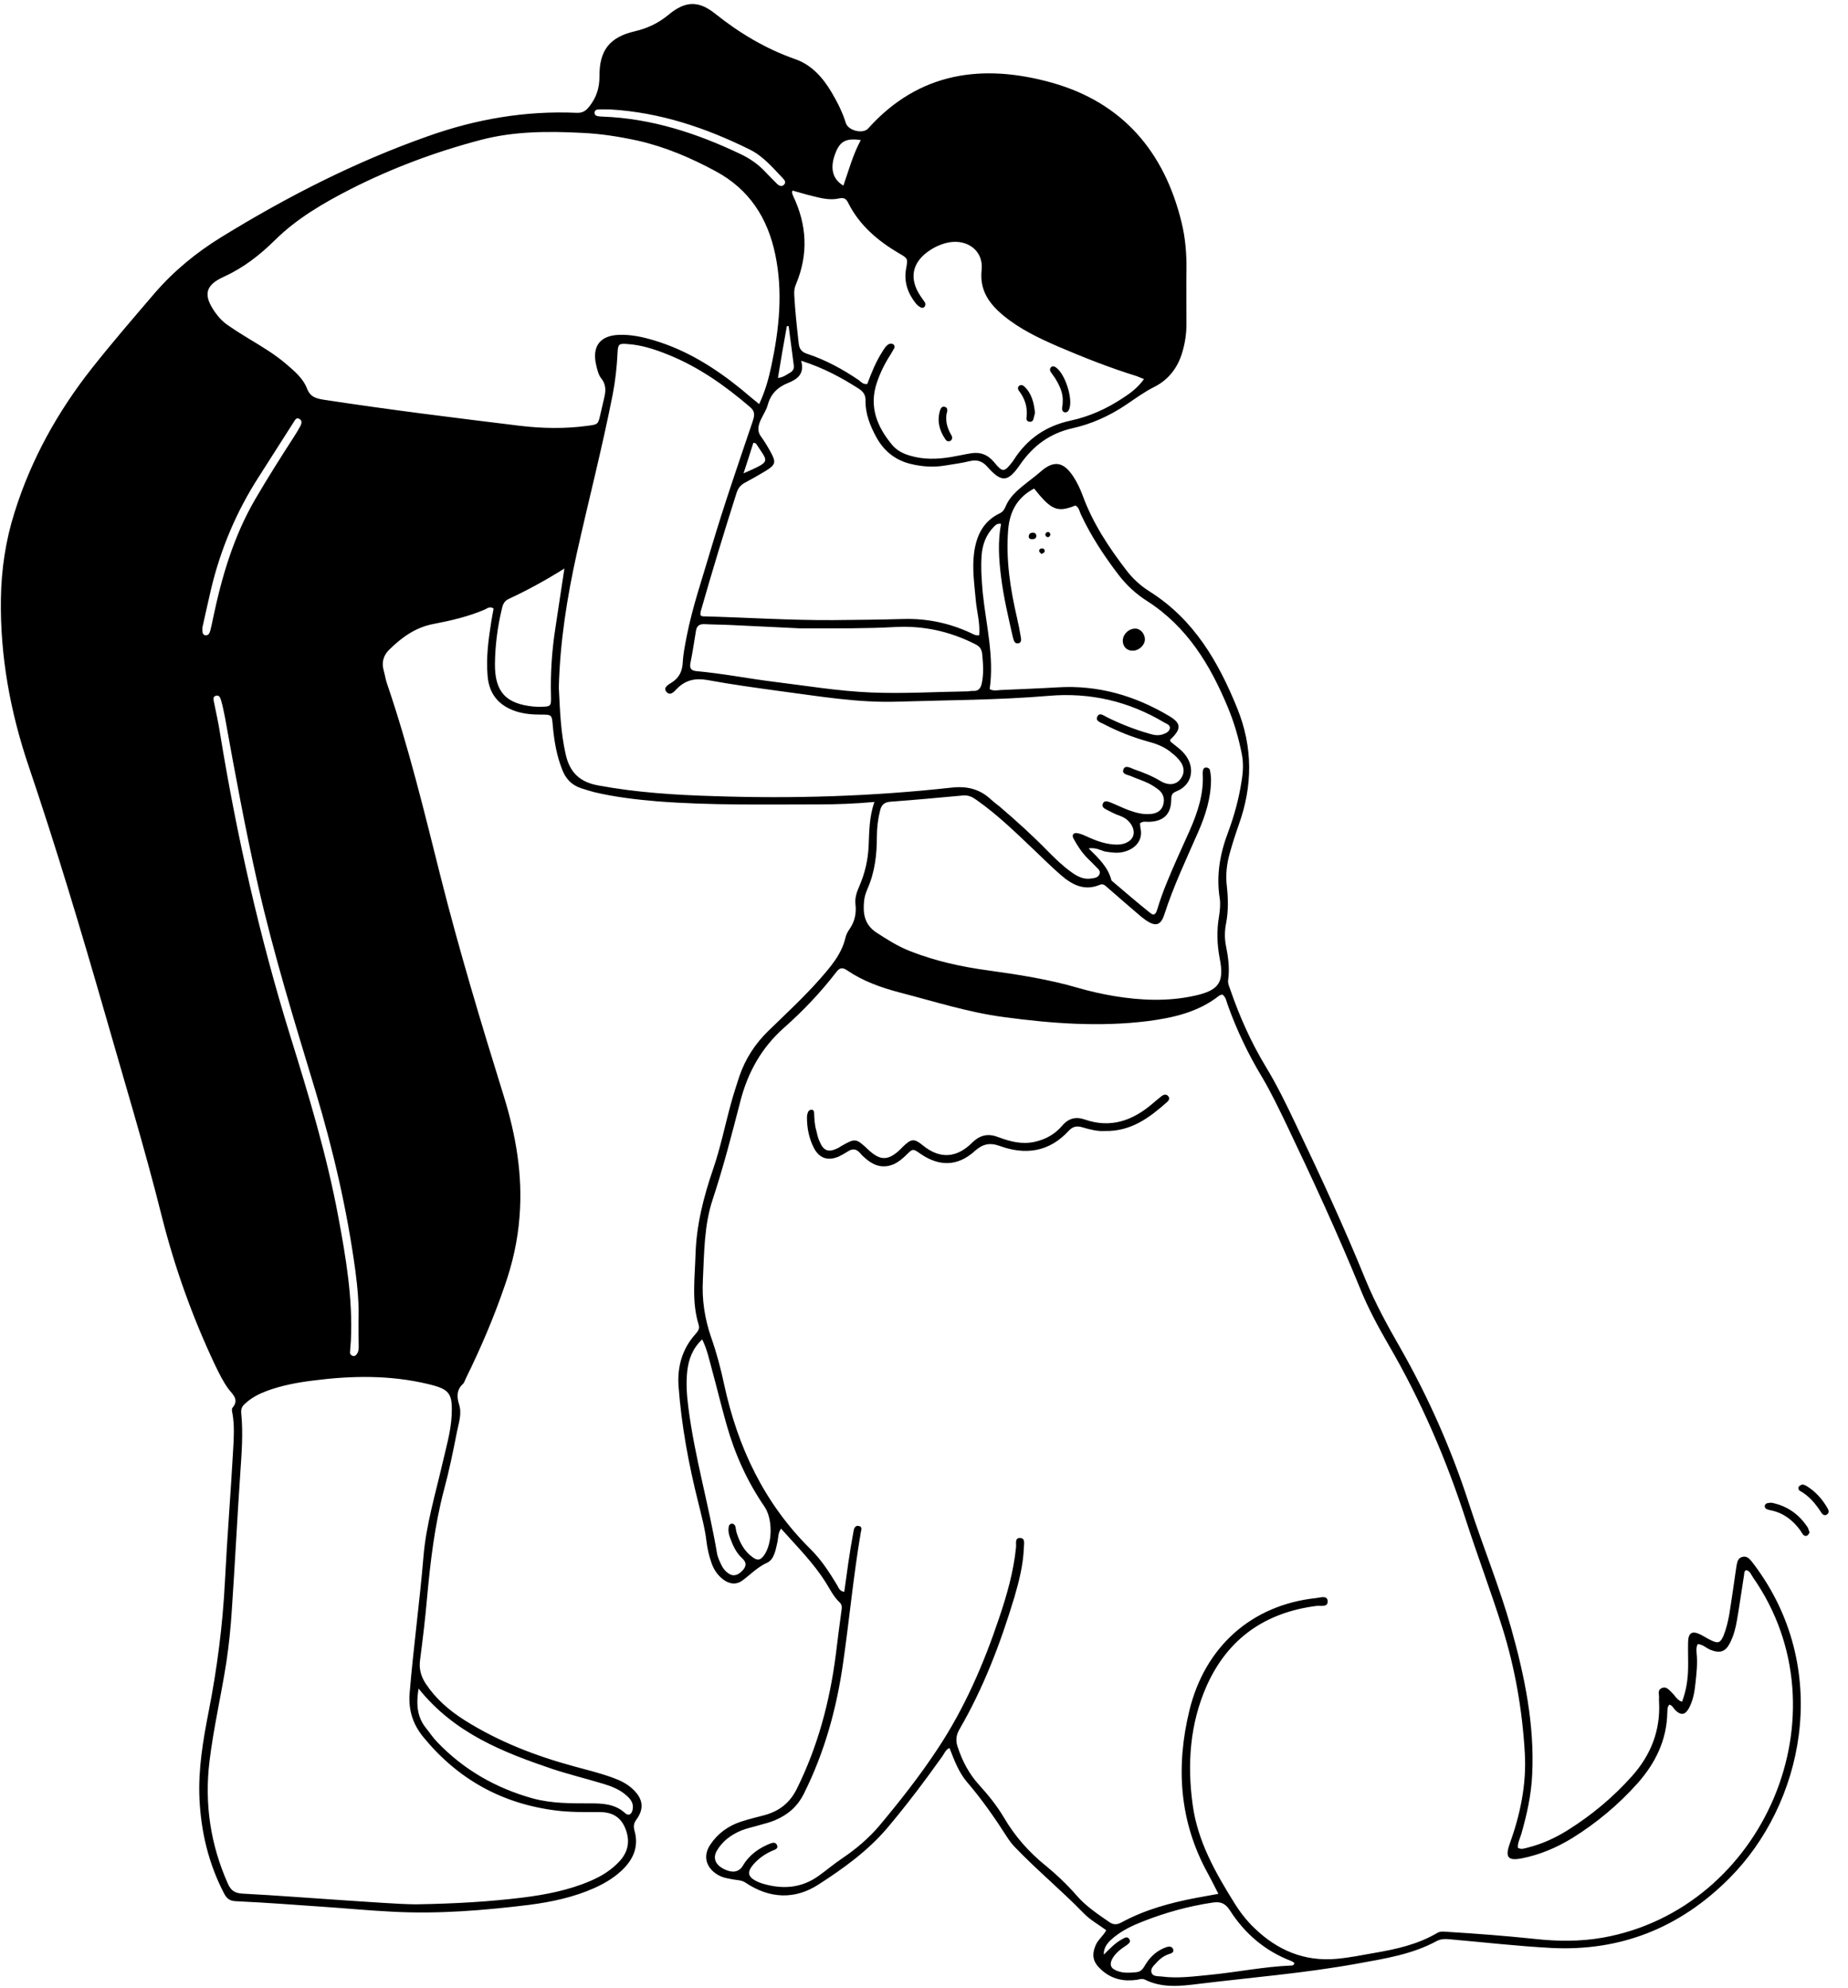<?xml version="1.0" encoding="UTF-8"?>
<!DOCTYPE svg PUBLIC '-//W3C//DTD SVG 1.0//EN'
          'http://www.w3.org/TR/2001/REC-SVG-20010904/DTD/svg10.dtd'>
<svg height="890.1" preserveAspectRatio="xMidYMid meet" version="1.0" viewBox="454.4 173.8 827.4 890.1" width="827.4" xmlns="http://www.w3.org/2000/svg" xmlns:xlink="http://www.w3.org/1999/xlink" zoomAndPan="magnify"
><g id="change1_1"
  ><path d="M813.1,335.3c1.7,6.1-2,8.4-6,10c-4.7,1.9-7.7,5-9,9.9c-0.8,2.9-2.9,5.4-3.8,8.4c-0.6,2.1-0.5,3.8,0.8,5.6 c1.6,2.2,3,4.5,4.3,6.9c2.6,4.7,2.3,5.8-2.5,8.7c-3,1.8-6,3.5-9,5.1c-1.9,1-3,2.4-3.7,4.5c-5.6,17.6-11,35.3-16.1,53.2 c-0.1,0.5-0.1,1.1-0.1,1.6c0.4,0.2,0.7,0.5,0.9,0.5c19.4,0.5,38.8,1.8,58.3,1.7c10.5-0.1,21.1-0.2,31.6-0.5 c10.6-0.3,20.6,1.8,30.1,6.2c1.1,0.5,2.2,1.3,3.9,1.1c0.5-5.2-1-10.3-1.5-15.5c-0.6-7.1-1.7-14.1-0.8-21.2c1-7.8,4-14.3,11.5-17.9 c1.5-0.7,2.1-1.8,2.7-3.2c1.1-2.6,2.8-4.7,4.8-6.6c3.5-3.3,7.6-6,11.2-9.2c5.9-5,10.1-3.8,14.3,2.6c1.7,2.6,3,5.4,4.1,8.3 c4.5,12.4,11.7,23.3,19.7,33.7c2.9,3.8,6.5,7,10.5,9.5c19.7,12.5,30.6,31.3,39.1,52.3c7,17.4,6.9,34.6,0.6,52.1 c-1.5,4.3-2.9,8.6-4.1,13c-1.3,4.7-1.8,9.6-1.2,14.5c0.6,5.4,0.7,10.9-0.3,16.3c-0.7,3.4-0.8,6.9-0.1,10.3c1,5,1.7,10,1,15.1 c-0.3,1.7,0.5,3.2,1,4.7c4.1,11.9,9.2,23.3,15.7,34.1c5.1,8.4,9.4,17.2,13.6,26.1c10.9,22.8,21.5,45.7,31,69 c4.4,10.8,10,21,15.8,31.1c12.7,22.3,23,45.7,30.9,70.2c6,18.5,13.4,36.5,18.7,55.2c6,21.4,10.5,43.1,9.4,65.5 c-0.4,9.1-2.4,18-4.9,26.7c-0.6,2-1.7,4-1.5,6.1c1.7,0.9,3,0.2,4.4-0.1c6.4-1.6,12.3-4.3,17.9-7.8c10.7-6.7,20.3-14.7,28.7-24.1 c8.5-9.5,12.9-20.5,12.2-33.4c0-0.5-0.1-1.1,0-1.6c0.1-1.6-0.8-3.5,1-4.4c2.3-1.2,3.6,0.9,5,2.2c1.3,1.2,2,3.1,4.3,3.8 c1.8-4.8,2.6-9.7,2.7-14.7c0.1-4-0.1-8,0-12c0.1-4.2,1.8-5.2,5.5-3.4c1.6,0.8,3.1,1.8,4.8,2.6c3.1,1.5,4.1,1.2,5.5-1.9 c1.3-3.2,2.1-6.6,2.7-10c1-6.3,1.9-12.6,2.8-18.9c0.2-1.1,0.3-2.2,0.5-3.2c0.3-1.5,0.8-2.9,2.4-3.3c1.9-0.6,3.1,0.6,4.2,1.9 c1,1.3,2,2.6,2.9,3.9c32.7,46,20.3,104.8-12.8,138c-22.1,22.2-48.8,32.9-80.1,31.2c-14.9-0.8-29.7-2.5-44.5-3.8 c-2.1-0.2-4.3-0.4-6.4,0.7c-11,6-23.3,7.9-35.4,10.1c-23.6,4.3-47.4,6.2-71.2,9.1c-8,1-16.3,2-24.1-1.9c-1.3-0.6-2.5-0.1-3.7,0.1 c-5.9,0.8-11.1-0.3-15.7-4.4c-3.7-3.3-4.6-6.3-2.7-11c1.1-2.6,3.4-4.2,4.8-6.8c-3.5-2.6-7.2-4.6-10.1-7.6 c-9.9-10.2-20.8-19.2-30.6-29.4c-1.4-1.4-2.6-3-3.7-4.7c-5.5-8.6-11.3-16.9-17.9-24.6c-3.7-4.3-5.7-9.7-7.9-15.3 c-1.7,0.8-2.3,2.4-3.1,3.6c-7.9,11.1-16.1,22-24.9,32.4c-8.7,10.2-19.6,18-30.6,25.1c-10.6,6.9-22,6.4-32.7-0.8 c-1.5-1-3-1.1-4.6-1.3c-2.9-0.5-5.7-0.8-8.3-2.5c-4.9-3.2-6.2-8.3-2.9-13.2c3.3-5,8-8.4,13.7-10.3c3.4-1.1,7-2,10.5-2.9 c6.6-1.8,11.4-5.4,14.6-11.9c9.4-19,14.7-39,17.4-59.9c0.8-6.5,1.6-13,2.5-19.5c0.2-1.4,0.5-2.8-0.8-4c-2.7-2.5-4.3-5.9-6.2-8.9 c-5.5-8.8-12.9-16.1-20-24.1c-1.4,2-1.2,4-1.6,5.9c-0.8,3.6-1.5,8-4.7,9.4c-4.4,2-7.4,5.3-11.1,8c-2.8,2-5.9,1.5-8.6-0.6 c-2.5-1.9-4.2-4.5-5.2-7.5c-1.1-3.1-1.8-6.3-2.2-9.5c-0.7-6-2.3-11.7-3.7-17.5c-4.3-17.1-7.5-34.4-8.8-52 c-0.6-8.6,1.6-16.6,7.5-23.2c1.1-1.3,2.1-2.3,1.5-4.3c-3.2-10.3-1.7-20.9-1.4-31.4c0.4-13.2,3.6-25.8,7.9-38.3 c3.3-9.6,5.3-19.6,8-29.4c1.1-4,2.4-8,3.7-12c2.7-7.9,7.1-14.7,13.1-20.5c7.7-7.5,15.6-14.8,22.7-22.8c4.9-5.6,9.9-11.2,11.7-18.7 c0.3-1.4,1-2.8,1.8-3.9c2.4-3.4,3.2-7.2,2.7-11.3c-0.3-2.8,0.6-5.4,1.7-7.9c2.5-5.7,3.9-11.7,4.2-17.9c0.3-6.5,0.2-13,2.6-19.9 c-8.8,0.8-17,1.1-25.1,1.1c-24.2,0-48.3,0.5-72.4-1.4c-9.4-0.8-18.8-1.9-28-4.1c-1.9-0.5-3.8-1.1-5.7-1.7c-4.3-1.4-7-4.2-8.6-8.4 c-2.5-6.3-3.6-12.9-4.2-19.6c-0.4-5-0.5-5-5.3-5c-3.8,0-7.6-0.3-11.3-1.5c-7.7-2.6-12-7.8-12.6-16c-0.7-8.2,0.4-16.3,1.7-24.4 c0.3-1.9,0.7-3.9,1-5.6c-1.7-1.1-2.8-0.1-3.8,0.4c-7.4,3.2-15.2,5-23,6.5c-8.1,1.5-14.3,6-19.9,11.5c-2.5,2.4-3.5,5.5-2.6,9 c0.6,2.1,0.9,4.3,1.6,6.3c9.7,28.4,16.7,57.5,24,86.5c8.3,32.9,18.1,65.4,28.2,97.9c5.5,17.7,8.6,35.6,7.1,54.2 c-0.8,10.6-3.1,20.8-6.6,30.8c-4.9,14.3-10.8,28.1-17.5,41.7c-0.4,0.8-0.6,1.8-1.3,2.4c-2.8,2.6-2.7,5.7-1.7,9 c1.4,4.2-0.1,8.3-0.9,12.3c-1.7,8.7-3.5,17.5-5.8,26c-4.2,15.9-6.1,32.1-7.6,48.4c-0.8,9.2-1.9,18.4-3.1,27.6 c-0.6,4,0.3,7.4,2.5,10.8c4.5,6.8,10.5,12,17.3,16.3c15.2,9.6,31.7,16,49,20.7c5.9,1.6,12,3.1,17.7,5.2c3.3,1.2,6.3,2.7,8.9,5.2 c4.4,4.2,5,8.6,1.4,13.5c-1.3,1.8-1.3,3.2-0.8,5c1.8,6.4-0.1,11.8-4.5,16.5c-3.8,4-8.4,6.8-13.5,9.1c-9.2,4.1-19,6.2-28.9,7.5 c-20.4,2.5-40.8,4.2-61.4,3.1c-10.3-0.5-20.6-1.5-31-2.2c-13-0.9-26.1-1.9-39.1-2.5c-2.9-0.1-4.2-1.2-5.4-3.5 c-6.9-13.3-10.3-27.4-11-42.4c-0.6-13.2,1.6-26.1,4.1-38.9c3.8-19.3,6.3-38.7,7.3-58.3c1-19.8,2.6-39.5,3.7-59.3 c0.3-5.2,0.6-10.5-0.3-15.8c-0.2-0.9-0.5-2.1,0-2.7c3.1-3.7,0.1-5.9-1.8-8.4c-2.5-3.4-4.3-7.2-6.1-10.9 c-10.1-21.4-18-43.5-23.8-66.5c-7.7-30.8-17-61.2-25.7-91.7c-10.6-36.8-21.6-73.5-33.9-109.8c-8.2-24.2-12.8-49.2-12.4-74.9 c0.2-13.1,2.1-26,6.1-38.6c7.4-23.7,19.3-45.1,34.6-64.5c9-11.4,18.5-22.4,28-33.5c8.6-10,18.7-18.3,29.9-25.2 c29.4-18.1,60.1-33.8,92.8-45.3c21.4-7.6,43.5-11.4,66.3-10.4c2.5,0.1,4-0.6,5.8-2.9c3.2-4.1,4.5-8.3,4.5-13.5 c-0.1-11.6,4.6-17.5,15.8-20.1c5.6-1.3,10.5-3.6,15-7.3c7.3-6.1,13.2-6.7,20.7-0.8c11,8.8,22.8,15.9,36.2,20.6 c7.2,2.5,12.3,8.2,16.2,14.8c2.6,4.4,4.9,8.9,6.4,13.8c1.1,3.4,7.7,5,10,2.4c22.8-25.4,51.4-29.1,82.2-20.5 c31.7,8.9,50.4,30.9,58.1,62.5c1.7,6.9,2.3,14,2.2,21.1c-0.1,8.2,0,16.4,0,24.5c0,4.2-0.6,8.3-1.8,12.4c-2,7-6.2,12.5-12.6,15.7 c-4.6,2.3-8.6,5.3-12.8,8.1c-7.3,4.9-15.3,8.5-23.8,10.4c-10.2,2.3-17.6,7.8-23.5,16.3c-5.5,8-8.3,8.1-14.7,0.9 c-2.2-2.5-4.6-3.2-7.7-2.5c-3.7,0.9-7.5,1.4-11.2,2c-5.3,0.9-10.5,0.5-15.7-0.8c-6.7-1.7-11.7-5.8-15-11.8 c-2.8-5.1-5-10.6-4.9-16.5c0.1-2.6-1.1-4-3-5.3C831.2,342.9,823.2,338.5,813.1,335.3z M1001.7,619c-0.5,0.2-1,0.2-1.4,0.5 c-9.4,7.4-20.5,9.9-31.9,11.4c-21.6,2.7-43.2,1.1-64.6-1.8c-15.9-2.1-31.1-7-46.6-11c-8.3-2.2-16.3-5-23.5-9.9 c-2.1-1.4-3.3-1.3-4.9,0.8c-7,9.1-14.9,17.4-23.5,25c-10,8.9-16.1,19.9-19.4,32.7c-3.8,14.7-7.6,29.5-12.4,44 c-3.9,11.7-3.8,24-4.4,36.1c-0.5,8.8,0.8,17.3,3.7,25.7c2.4,6.8,4.3,13.9,5.8,21c6.1,28.2,17.9,53.2,38.6,73.7 c4.8,4.7,8.5,10.4,12,16.2c0.7,1.1,1,2.7,3.2,3c0.6-4.4,1.2-8.7,1.8-12.9c0.7-4.8,1.5-9.7,2.4-14.5c0.2-1.2,0.9-2.6,2.6-2 c1.4,0.5,0.8,1.7,0.6,2.8c-3.3,19.3-5.1,38.9-7.9,58.3c-2.9,20.5-8.3,40.1-17.6,58.7c-2.9,5.8-7.2,9.4-12.8,11.8 c-2.3,1-4.8,1.6-7.3,2.3c-2.6,0.8-5.3,1.3-7.8,2.3c-4.6,1.9-8.6,4.8-11.1,9.2c-1.8,3.2-0.6,6.1,3,8c3.9,2,6.9,1.6,8.7-1.4 c2.9-4.9,7.3-8,12.5-10c1.1-0.4,2.2-0.5,2.8,0.8c0.6,1.4-0.6,1.9-1.6,2.3c-3.2,1.3-6.1,3.2-8.5,5.8c-3.7,4-3.2,6.3,1.9,8.5 c0.7,0.3,1.4,0.5,2,0.7c8.9,2.6,17.3,1.9,24.9-3.6c3.5-2.5,6.9-5.4,10.5-7.8c6.2-4.2,11.9-9,16.7-14.7c9.2-11,18.1-22.3,26-34.3 c12-18.1,20.6-37.9,27.5-58.5c3.5-10.3,6.5-20.8,7.6-31.7c0.2-1.6-0.7-4.4,1.9-4.2c2.4,0.1,1.6,2.8,1.6,4.5 c-0.3,7.5-2.1,14.7-4.2,21.9c-6.2,20.6-13.8,40.6-24.6,59.2c-1.5,2.6-1.8,5-0.9,7.7c2.1,6.5,5.2,12.4,9.8,17.4 c4,4.4,7.8,9.1,10.9,14.3c4.9,8.4,11.2,15.6,18.8,21.7c4.9,4,9.5,8.4,13.7,13.2c4.2,4.9,9.5,8.4,14.7,12c1.8,1.3,3.5,1.3,5.5,0.2 c10.5-5.7,21.9-8.8,33.5-11c3.1-0.6,6.3-1.1,9.9-1.8c-1.7-3.4-3.2-6.3-4.7-9.1c-12.8-23.2-14.4-47.7-8.3-72.9 c7-28.8,28-47.3,56.7-50.4c1.9-0.2,4.9-1.3,5.2,1.1c0.4,3.2-3,2.2-4.9,2.4c-22.9,2.9-39.7,14.5-49.2,35.7 c-7.6,17.1-8.8,35.2-6.3,53.4c2.2,16.2,10.1,30.2,18.6,43.8c2.6,4.2,5.6,8.1,9.2,11.5c10.2,9.8,22.3,14.9,36.6,13.6 c5.6-0.5,11.1-1.6,16.7-2.6c9.9-1.7,19.6-3.8,28.4-9c1.4-0.8,2.8-0.6,4.2-0.5c13.2,0.8,26.4,1.8,39.6,3.2 c10.1,1.1,20.2,1.2,30.4-0.6c72-12.9,109.7-100.3,67.2-161.2c-0.9-1.3-1.4-3-3.1-3.3c-1,0.5-0.8,1.3-0.9,1.9 c-1.1,6.8-2,13.6-3.2,20.4c-0.6,3.6-1.5,7.1-3.2,10.4c-2,3.9-4.5,4.6-8.6,3c-2-0.8-3.5-2.5-5.8-2.6c-0.7,1.4-0.6,2.7-0.5,3.9 c0.5,4.6,0,9.1-0.5,13.6c-0.4,4-1.1,8-3.1,11.5c-1.6,2.7-3.4,2.9-5.7,0.8c-1-0.9-1.5-2.4-2.9-2.7c-1,1.2-0.8,2.4-0.9,3.4 c-0.2,12.4-5.3,22.8-13.4,31.9c-8.5,9.5-18.3,17.7-29.1,24.4c-7,4.3-14.5,7.5-22.6,9.1c-6.2,1.2-7.6-0.4-5.5-6.4 c4.7-13,7.6-26.6,6.8-40.6c-1.1-19.3-4.4-38.3-10.2-56.7c-5-15.8-10.8-31.2-15.9-46.9c-8.9-27.6-20.2-54-34.8-79.1 c-4.8-8.3-9.4-16.8-13-25.8c-10.1-24.7-21.3-48.9-32.8-73c-3.5-7.2-6.9-14.4-11-21.3c-6.1-10.1-11.2-20.8-15.2-31.9 C1003.5,622.2,1003.4,620.3,1001.7,619z M640.5,1026.3c18.1-0.3,32.9-1.2,47.7-3c10.5-1.3,20.8-3.3,30.6-7.5 c4.9-2.1,9.3-4.8,13-8.8c4.1-4.5,4.8-9.5,2.4-15.1c-2.3-5.3-6.5-7-11.8-6.9c-6.4,0-12.7,0.1-19-0.7c-24.2-3-44-14-59.4-32.8 c-4.7-5.7-6.8-12.1-6.2-19.7c1.7-20.5,4.5-40.8,6.2-61.2c1.2-14.4,5.4-28.1,8.6-42.1c1.6-6.9,3.6-13.7,4-20.8 c0.5-10.2-0.8-12-10.5-14.3c-17-4.1-34.2-3.8-51.4-1.6c-7.2,0.9-14.3,2.2-21.2,4.8c-3.4,1.3-6.6,3-9.3,5.5c-1.3,1.1-2,2.3-1.8,4.3 c0.9,8.9,0.2,17.8-0.4,26.6c-1.4,20.5-2.4,41-3.8,61.4c-0.5,8-1.3,15.9-2.5,23.8c-2.3,14.7-5.7,29.2-7.5,44 c-2.3,19,0.4,37.3,8.2,54.8c1.3,3,3,4.3,6.5,4.5c15.2,0.8,30.4,2,45.6,3C620.1,1025.2,631.8,1026.2,640.5,1026.3z M794.3,354.7 c2.8-6,4.3-11.6,5.5-17.3c3.5-16.5,5.2-33,1.7-49.7c-3.4-16.3-11.6-29.1-26.6-37.2c-11.1-6-22.5-10.9-34.8-13.7 c-8.2-1.8-16.4-3.1-24.8-3.5c-15.3-0.8-30.6-0.8-45.5,3.1c-20.2,5.3-39.8,12.6-58.5,22.1c-12.1,6.2-24,13.1-33.8,22.8 c-6.8,6.7-14.1,12.4-22.9,16.4c-8.4,3.8-9.3,8.2-3.9,15.9c1.7,2.4,3.7,4.5,6.2,6.1c3,2.1,6.1,4,9.2,5.9c5.8,3.5,11.5,6.9,16.6,11.3 c3.6,3.1,7.4,6.3,9.1,10.7c1.5,3.9,3.9,4.5,7.3,5.1c29.3,4.5,58.6,8.1,88,11.7c10.1,1.2,20.3,1.4,30.5,0c4.6-0.6,4.6-0.7,5.6-5.1 c0.5-2.3,1.1-4.6,1.6-6.9c0.8-3.2,1.2-6.2-1.2-9.2c-1.3-1.6-1.8-4-2.3-6.1c-1.9-8.3,1.8-13.1,10.2-13.4c5.3-0.2,10.5,0.9,15.5,2.4 c14.9,4.4,27.7,12.5,39.6,22.2C789.1,350.4,791.4,352.4,794.3,354.7z M704.6,481.6c0.5,9.9,0.8,20,3.1,30c1.8,8,6.3,12.3,14.5,13.8 c17.2,3.2,34.6,4.3,52,4.8c35.5,1.2,70.8,0.1,106.1-3.8c7.1-0.8,12.8,0.6,17.9,5.4c1.2,1.1,2.5,2.1,3.8,3.1 c7.6,6.5,15,13.2,22,20.4c3.2,3.2,6.5,6.4,10.2,9c2.5,1.8,5.3,3.3,8.6,2.8c1.4-0.2,3.1-0.3,3.8-1.8c0.8-1.7-0.7-2.6-1.7-3.7 c-1.1-1.2-2.3-2.3-3.5-3.5c-2.6-2.6-4.6-5.7-6.3-8.8c-1-1.7-0.1-2.9,1.8-2.5c1.6,0.3,3.1,1,4.6,1.7c4.2,1.9,8.5,3.4,13.1,3.4 c3.9,0,6.8-1.9,7.3-4.5c0.6-2.8-1.6-6.3-4.7-7.8c-1-0.5-2-0.8-3-1.2c-1.3-0.6-2.6-1.2-3.9-1.9c-1.3-0.7-3-1.4-2-3.2 c0.7-1.3,2.2-0.7,3.5-0.2c2.7,1.1,5.3,2.4,8,3.4c3.1,1.1,6.2,2,9.6,1.7c2.7-0.2,4.9-1.2,5.8-4.1c0.8-2.8,0-5.1-2.1-6.8 c-1.4-1.1-3-2.1-4.6-2.9c-2.5-1.2-5.1-2-7.6-3.1c-1.5-0.7-4.4-0.8-3.5-3.1c0.8-2.1,3.2-0.6,4.8,0c4.1,1.4,8.1,3,11.9,5.3 c3.6,2.1,6.9,1.6,8.8-0.9c2.1-2.7,1.9-5.8-0.8-8.9c-1.2-1.4-2.6-2.5-4-3.6c-2.9-2.2-6.4-3.5-9.9-4.4c-6.8-1.9-13.4-4.5-19.7-7.8 c-1.3-0.7-3.8-1.3-2.8-3.3c1-2.1,2.9-0.4,4.2,0.2c6.2,3.1,12.6,5.6,19.3,7.5c1.9,0.6,3.9,0.9,5.9,0.2c1.4-0.5,2.9-1.2,3.1-2.8 c0.1-1.4-1.5-1.9-2.6-2.5c-15.9-9.5-33.2-13.5-51.7-11.9c-22.5,1.9-45,1.9-67.5,2.6c-17.7,0.6-35.1-2.4-52.6-4.7 c-11-1.5-21.9-3-32.8-5c-5.3-0.9-9.6,0-13.4,3.8c-1.2,1.2-3.1,3.7-4.9,1.4c-1.5-1.9,1.1-3.2,2.5-4.1c3.4-2.2,4.7-5.1,4.9-9.1 c0.2-3.8,1-7.6,1.7-11.3c2.6-13.4,7.1-26.3,10.9-39.3c5.7-19.2,12.2-38,18.6-56.9c0.8-2.5,1.5-4.5-1.1-6.7 c-11.1-9.5-22.9-17.9-36.6-23.4c-5.9-2.4-12-4.4-18.4-4.8c-3.7-0.3-4.1,0.1-4.3,3.8c-0.3,6.4-1,12.7-2.2,18.9 c-4.7,23.9-10.8,47.4-16.1,71.2C708.3,441.2,705.1,461.1,704.6,481.6z M941.8,553.6c4.5,4.4,8.7,8.4,10.2,14.2 c0,0.2,0.2,0.3,0.3,0.4c5.7,4.8,11.3,9.7,17.1,14.3c2.1,1.7,2.7-0.2,3.2-1.8c2.3-7.7,5.5-15,8.7-22.3c1.9-4.3,3.9-8.6,5.8-12.9 c3.5-8,6.3-16.3,5.8-25.2c0-0.5,0-1.1,0.1-1.6c0.1-0.8,0.6-1.3,1.4-1.3c0.8,0,1.5,0.4,1.7,1.1c0.3,1.4,0.5,2.9,0.5,4.3 c0,8.3-2.5,16.1-5.8,23.6c-5.3,12.1-11,24.1-15.1,36.8c-1.6,4.9-3.9,5.5-8.2,2.6c-0.9-0.6-1.7-1.3-2.6-2c-5-4.3-9.9-8.5-14.8-12.8 c-1-0.9-1.8-1.7-3.3-1.1c-7.1,3-12.7-0.2-17.8-4.7c-4-3.5-7.7-7.2-11.5-10.8c-8.3-7.9-16.5-15.9-25.9-22.5c-1.8-1.3-3.6-2.2-6-2 c-10.8,1-21.7,2-32.6,2.8c-2.6,0.2-3.9,1.4-4.5,3.7c-1,3.9-1.5,7.8-1.5,11.9c0,8.1-0.9,15.9-4.2,23.4c-0.7,1.6-1.3,3.4-1.5,5.2 c-0.6,5.6,0,10.7,5.4,14.3c4.9,3.2,9.8,6.3,15.2,8.4c11.2,4.4,22.9,7,34.8,8.6c13.7,1.9,27.3,4,40.6,7.9c5.2,1.5,10.6,2.7,15.9,3.6 c12.1,2,24.2,2.5,36.3-0.2c10.7-2.4,13.1-6,11-16.6c-1.2-6.3-1.4-12.6-0.3-18.9c0.4-2.7,0.7-5.5,0.3-8.1 c-1.6-10.2,0.1-19.9,3.7-29.4c2.8-7.5,4.9-15.2,6.1-23.1c0.7-4.1,0.9-8.3,0-12.5c-1.4-7-3.4-13.8-6.1-20.3 c-7.9-19.1-18.3-36.3-36.3-47.8c-4.9-3.1-9.2-7.1-12.8-11.8c-6.4-8.4-12.2-17.2-16.7-26.8c-0.7-1.4-0.8-3.2-2.5-4.1 c-8.1,3.2-10.7,2.2-18.5-7.6c-7.4,3.9-10.9,10.1-11.6,18.3c-1.1,13.4,0.9,26.4,3.9,39.4c0.7,3,1.3,6,1.8,9.1c0.2,1,0.1,2.4-1.3,2.5 c-1.3,0.2-1.8-0.9-2.1-2c-0.1-0.3-0.2-0.7-0.3-1.1c-2-8.9-4.1-17.7-5.2-26.7c-1-7.9-1.5-15.8,0-23.7c-1.8-0.3-2.5,0.6-3.2,1.3 c-3.5,3.5-5.1,7.9-5.5,12.7c-0.4,5.6,0,11.2,0.5,16.9c1.5,14.4,5.2,28.6,3.1,43.1c1.7,0.9,3.3,0.5,4.9,0.4 c8.5-0.4,17.1-0.7,25.6-1.2c18-1.1,34.5,3.7,49.8,12.8c5.4,3.2,5.6,5.6,1.1,10.1c-0.3,0.3-1,0.6-0.3,1.5c2.2,1.9,5,3.6,6.9,6.4 c4.1,5.9,2.3,13.1-4.3,15.7c-2.1,0.9-2.4,1.7-2.4,3.8c-0.1,6.5-3.4,9.6-9.7,9.9c-1.4,0.1-2.9-0.5-4.3,0.7c0.1,0.7,0.1,1.4,0.2,2.1 c1.3,5.2-2.1,9.6-8.2,10.8c-2.5,0.5-5,0.1-7.6-0.3C947.2,554.5,945.1,553.1,941.8,553.6z M966.6,343.5c-1.6-0.6-2.4-1-3.2-1.3 c-12-3.7-23.6-8.3-35.1-13.2c-8.7-3.8-17.2-7.8-24.6-13.9c-6.4-5.3-10.8-11.3-9.8-20.5c0.9-8.4-6.2-13.8-14.6-12.3 c-3.1,0.6-5.9,1.8-8.5,3.5c-8,5.2-9.6,12.6-4.3,20.5c0.7,1.1,1.5,2,2.1,3.1c0.2,0.4,0.1,1.1-0.1,1.5c-0.4,0.7-1.2,0.9-1.9,0.5 c-0.8-0.4-1.5-1-2.1-1.7c-3.7-4.6-5.5-9.8-4.4-15.7c0.8-4.5,0.8-4.5-3.2-6.8c-9.5-5.6-17.8-12.6-22.8-22.7c-0.9-1.8-2-2.3-3.9-1.9 c-4.2,1-8.3-0.1-12.3-1.1c-2.9-0.7-5.8-1.6-8.7-2.4c-0.1,0.6-0.2,0.8-0.2,0.9c0.1,0.5,0.3,1,0.5,1.5c6.2,13,6.9,26.1,1.3,39.5 c-0.7,1.6-0.9,3.1-0.8,4.8c0.4,7.3,1.2,14.5,2,21.7c0.3,2.8,1.5,4,4.1,4.8c8.1,2.7,15.6,6.8,22.7,11.6c1.1,0.8,2,2.1,3.9,1.8 c1.9-5.1,3.9-10.1,6.9-14.7c0.8-1.2,1.5-2.6,2.9-3.2c0.4-0.2,1.1-0.2,1.6,0c0.7,0.3,1,1.1,0.7,1.8c-0.5,1-1.1,1.9-1.6,2.8 c-2.6,4-4.7,8.2-6.2,12.7c-3.6,10.6,0,19.6,6.7,27.7c2.1,2.6,5,4.1,8.2,5c6.1,1.8,12.2,1.6,18.3,0.6c3-0.5,6-1.2,9.1-1.7 c4.1-0.6,7.3,0.6,10.1,3.9c4,4.9,4.6,4.7,8.4-0.2c0.2-0.3,0.4-0.6,0.6-0.9c6-9.3,14.3-15,25.3-17.4c8.4-1.8,16.2-5.3,23.4-10.1 C960.4,349.9,963.8,347.4,966.6,343.5z M812.8,455.1c-7.5-0.4-19.3-0.9-31.1-1.5c-4-0.2-8-0.2-12-0.4c-2.2-0.1-3.4,0.9-3.7,3 c-0.8,4.8-1.5,9.7-2.5,14.5c-0.5,2.8,0.8,3.4,3.2,3.6c11.2,1,22.3,3.2,33.4,4.6c14.8,1.8,29.5,4.3,44.4,4.9 c14.3,0.6,28.7-0.3,43-0.5c0.9,0,1.8-0.3,2.7-0.2c2.2,0.1,3.2-1.1,3.7-3.1c1-4.3,0.7-8.6,0.3-13c-0.2-2.5-1-3.8-3.3-4.9 c-11.3-5.7-23.2-8.3-35.8-7.6C842.5,455.2,829.8,455.1,812.8,455.1z M768.8,773.4c-4.4,4.1-6.1,9-6.7,14.2 c-0.6,5.4-0.2,10.9,0.5,16.3c2.8,22,9.1,43.3,12.8,65.1c0.3,1.9,1.2,3.8,2.1,5.6c0.6,1.3,1.6,2.5,2.7,3.3c2.2,1.8,4.5,1.3,6.7-1.1 c1.8-2,1.8-3.6-0.3-5.5c-2.7-2.5-4.2-5.9-5.4-9.3c-0.5-1.4-0.8-2.8-0.6-4.3c0.1-1,0.5-1.8,1.6-1.8c0.7,0,1.3,0.6,1.5,1.4 c0.2,1.1,0.3,2.2,0.7,3.2c1.3,4,3.3,7.7,6.8,10.3c2.4,1.8,3.7,1.5,5.4-0.9c3.7-5.4,3.8-16.2,0.1-21.6 c-7.7-11.2-13.2-23.4-16.9-36.4c-2.4-8.4-4.4-16.8-6.7-25.2C771.9,782.3,771,777.9,768.8,773.4z M948.6,1048.8 c2.6-2.5,5-5.2,8.2-6.9c1.1-0.6,2.4-1.5,3.3,0.1c0.7,1.2-0.4,1.9-1.3,2.6c-2.4,1.6-4.8,3.3-6.3,5.9c-1.1,2-1.3,3.9,1,5.1 c3,1.6,6.2,1.4,9.5,1.1c2.8-0.2,3.4-2.2,4.6-4c2.2-3.4,5.3-6,9.2-7.3c1.1-0.3,2.3-0.3,2.8,0.9c0.6,1.4-0.6,1.9-1.6,2.2 c-2.3,0.7-4.2,2.1-5.8,3.9c-1.2,1.3-2.9,2.7-2.2,4.6c0.7,1.7,2.8,1.4,4.4,1.6c7.5,1,14.9-0.1,22.3-0.8c11.9-1.2,23.7-3.6,35.7-4.1 c0.7,0,1.4-0.1,1.5-1.2c-0.4-0.2-0.8-0.6-1.3-0.8c-11.8-4.5-20.9-12.3-27.6-22.8c-2-3.1-4.2-3.9-7.6-3.4 c-10.8,1.6-21.3,4.5-31.4,8.5c-4.6,1.8-9,3.9-12.8,7C950.8,1043,948.5,1045.1,948.6,1048.8z M641.8,929.7 c-1.1,6.9-0.7,12.5,3.1,17.4c1.7,2.1,3.2,4.4,5.1,6.4c11.9,12.5,26.4,20.8,43,25.4c8.5,2.3,17.2,2.2,25.9,2.2 c5.5,0,10.9,0.3,15.3,4.3c1.5,1.4,2.9,0.8,3.4-1.3c0.7-2.9-0.8-4.9-2.8-6.6c-2.9-2.6-6.5-4-10.1-5.1c-7.6-2.3-15.4-4.2-23-6.7 C679.6,958.2,657.8,949.7,641.8,929.7z M707.1,428.3c-8.6,5.4-16.7,9.8-25.1,13.7c-2.1,1-2.6,2.9-3,4.8c-1.9,8-2.9,16-3,24.2 c-0.1,12.5,4.9,17.9,17.3,19.1c1.1,0.1,2.2,0.1,3.3,0.1c4.4-0.1,4.6-0.2,4.5-4.6c-0.3-10.4,0.4-20.7,2-30.9 C704.4,446.3,705.6,437.9,707.1,428.3z M614.9,765.4c0.3-7.7-0.4-15.2-1.4-22.8c-3.7-27.2-9.9-53.9-17.8-80.2 c-9.3-30.8-18.8-61.4-25.9-92.8c-5.6-24.8-10.2-49.8-14.7-74.8c-0.5-2.5-1-5-1.7-7.4c-0.3-1.1-0.8-2.7-2.5-2.1 c-1.3,0.5-0.9,1.7-0.7,2.8c0.9,4.6,2,9.2,2.7,13.9c7.5,45.9,17.7,91.2,31.5,135.7c8.3,26.7,16.4,53.5,21.5,81 c3.4,18.2,6.5,36.5,5.6,55.2c-0.1,1.8-0.3,3.6-0.4,5.4c0,0.8,0.6,1.3,1.3,1.5c0.8,0.2,1.3-0.2,1.8-0.9c0.8-1.1,0.8-2.4,0.8-3.7 C614.9,772.6,614.9,769,614.9,765.4z M545,454.8c0,1.8-0.1,3.1,1.3,3.4c1.3,0.2,1.9-0.9,2.2-1.9c0.5-1.8,0.8-3.5,1.2-5.3 c3.9-18.7,9.2-36.9,18.9-53.6c5.6-9.6,11.5-18.9,17.5-28.2c1-1.5,1.9-3.1,2.8-4.7c0.6-1.2,0.9-2.6-0.7-3.3 c-1.3-0.5-1.8,0.8-2.4,1.7c-5.2,8.1-10.3,16.2-15.5,24.3c-10,15.5-17.1,32.3-21.4,50.3C547.5,443.5,546.2,449.5,545,454.8z M727.7,222.8c-1.8,0-3.6-0.1-5.4,0c-1,0-1.8,0.6-1.7,1.6c0,0.7,0.6,1.3,1.4,1.4c0.7,0.1,1.4,0.2,2.2,0.2 c21.8,0.8,42.1,7.4,61.6,16.7c4.3,2,8.2,4.7,11.4,8.2c1.6,1.7,3.3,3.4,5,5.1c1,1,2.2,1.6,3.3,0.4c0.9-1,0.2-2-0.6-2.8 c-4.5-4.7-8.7-9.8-14.7-12.8C770.4,231,749.9,224.1,727.7,222.8z M839.8,236.5c-7-1-9.6,0.7-11.7,6.8c-2.1,6.1-0.8,10.8,3.9,13.6 C834.4,250.1,836.2,243.2,839.8,236.5z M802.7,343c2.5-0.3,3.9-1.5,5.5-2.4c1.2-0.7,1.8-1.8,1.6-3.2c-0.8-5.9-1.5-11.8-2.3-17.6 c-0.3,0-0.5,0-0.8,0C805.3,327.4,804,335,802.7,343z M787.3,385.7c12.7-5.6,11.1-4.8,5.6-13.3c-0.1-0.2-0.6-0.2-1.2-0.4 C790.4,376.2,789,380.5,787.3,385.7z"
    /><path d="M1264.6,859.8c-0.3,0.5-0.5,1-0.9,1.3c-0.7,0.5-1.4,0.3-1.9-0.2c-0.6-0.7-1-1.5-1.5-2.2c-3.3-4.5-7.6-7.7-13.1-8.8 c-0.7-0.1-1.4-0.3-2-0.6c-0.4-0.2-0.7-0.9-0.7-1.3c0-0.4,0.5-1.1,0.9-1.2c0.8-0.2,1.8-0.4,2.6-0.2c6.9,1.5,12.1,5.3,15.9,11.2 C1264.1,858.4,1264.3,859.1,1264.6,859.8z"
    /><path d="M1261.4,838.3c0.5,0.2,1.2,0.3,1.8,0.7c4.1,2.5,7.2,6,9.5,10.1c0.6,1,0.7,2.1-0.5,2.8c-1,0.5-1.8-0.1-2.3-0.9 c-2.6-4-5.5-7.6-9.8-9.9c-0.3-0.2-0.6-0.9-0.5-1.4C1259.8,839,1260.5,838.7,1261.4,838.3z"
    /><path d="M949,680.1c-3.1,0.2-6.5-0.6-9.8-1.6c-2.6-0.8-4.4-0.5-6.3,1.5c-8.7,9.5-19.3,11-30.9,6.8c-4.5-1.6-7.6-0.9-11.2,2.3 c-7.6,6.9-15.9,7-24.3,1.2c-3.3-2.3-3.4-2.4-6.2,0.4c-1.7,1.7-3.5,3.2-5.6,4.2c-4.5,2-8.5,1-12.2-2c-1.1-0.9-2.2-1.9-3.1-3 c-1.6-1.8-3.3-2-5.3-0.7c-1.4,0.9-2.8,1.7-4.3,2.4c-4.8,2-8.6,0.7-11-3.9c-2.2-4.3-3.1-8.9-3.1-13.7c0-0.9,0.2-1.8,0.6-2.6 c0.2-0.4,0.8-0.8,1.3-0.8c0.8-0.1,1.3,0.5,1.3,1.3c0.1,2.7,0.2,5.4,1,8.1c0.4,1.6,0.7,3.2,1.4,4.7c1.9,4.5,4.1,5.2,8.6,2.9 c0.3-0.2,0.6-0.4,0.9-0.6c6.7-3.8,6.7-3.8,12.6,1.7c5.1,4.7,8.6,4.7,13.7,0c0.5-0.5,1-1,1.5-1.5c3.7-3.6,5-3.9,8.8-0.8 c8.3,6.9,15.9,5.3,22.3-1.1c3.6-3.5,7.2-4.2,11.8-2.4c5.1,1.9,10.3,3.3,16,2.1c5-1.1,9.2-3.4,12.5-7.3c2.9-3.4,6.2-4.1,10.2-2.7 c11.3,3.9,21,0.6,29.8-6.8c1.5-1.3,3.1-2.6,4.6-3.8c1-0.7,2.1-0.9,2.9,0.2c0.7,0.8,0.3,1.7-0.4,2.4 C969.2,674,960.9,680.4,949,680.1z"
    /><path d="M967,460c0,2.6-2.6,5-5.3,5.1c-2.8,0.1-4.7-1.9-4.6-4.7c0.2-2.9,2.8-5.3,5.8-5.2C965.1,455.3,967,457.6,967,460z"
    /><path d="M918.4,413.9c-0.2,1.1-1.1,1.3-2,1.3c-0.7,0-1.5-0.4-1.4-1.3c0.1-1.3,1-1.8,2.3-1.6C918.1,412.4,918.4,413.1,918.4,413.9z"
    /><path d="M920.7,421.8c-0.4-0.4-0.9-0.8-1-1.2c-0.2-0.9,0.6-1.3,1.3-1.3c0.8,0,1.3,0.7,1.1,1.5C921.9,421.3,921.2,421.5,920.7,421.8 z"
    /><path d="M924.7,413.1c-0.2,0.8-0.7,1.3-1.5,1.1c-0.4-0.1-0.8-0.8-0.8-1.1c0-0.4,0.5-1,0.9-1.1C924.1,411.8,924.5,412.3,924.7,413.1 z"
    /><path d="M930.2,353.8c0.3-4-1.4-7.4-3.4-10.7c-0.6-0.9-1.3-1.8-1.9-2.7c-0.6-0.9-0.5-1.8,0.3-2.4c0.6-0.4,1.4-0.2,2,0.3 c4,2.8,7.6,13.7,6,18.4c-0.3,0.9-0.8,1.7-1.8,1.7c-1.1,0-1.5-0.9-1.5-1.9C930.1,355.6,930.2,354.7,930.2,353.8z"
    /><path d="M917.8,358.6c-0.2,0.7-0.4,1.7-0.7,2.8c-0.2,0.7-0.7,1.3-1.6,1.2c-1.1,0-1.7-0.8-1.5-1.8c0.6-4.6-0.7-8.6-3.5-12.2 c-0.4-0.6-0.5-1.4,0.1-2c0.8-0.7,1.8-0.4,2.4,0.2C916.3,349.9,917.3,354,917.8,358.6z"
    /><path d="M878.1,359.8c-0.3,3.4,0.7,6.2,2.3,8.9c0.5,0.9,0.4,1.8-0.4,2.4c-0.9,0.5-1.8,0.2-2.3-0.6c-2.7-3.9-3.8-8.1-2.5-12.7 c0.3-1,0.8-2.2,2.1-1.9c1.4,0.3,1.3,1.4,1.1,2.6C878.2,358.9,878.1,359.5,878.1,359.8z"
  /></g
></svg
>
